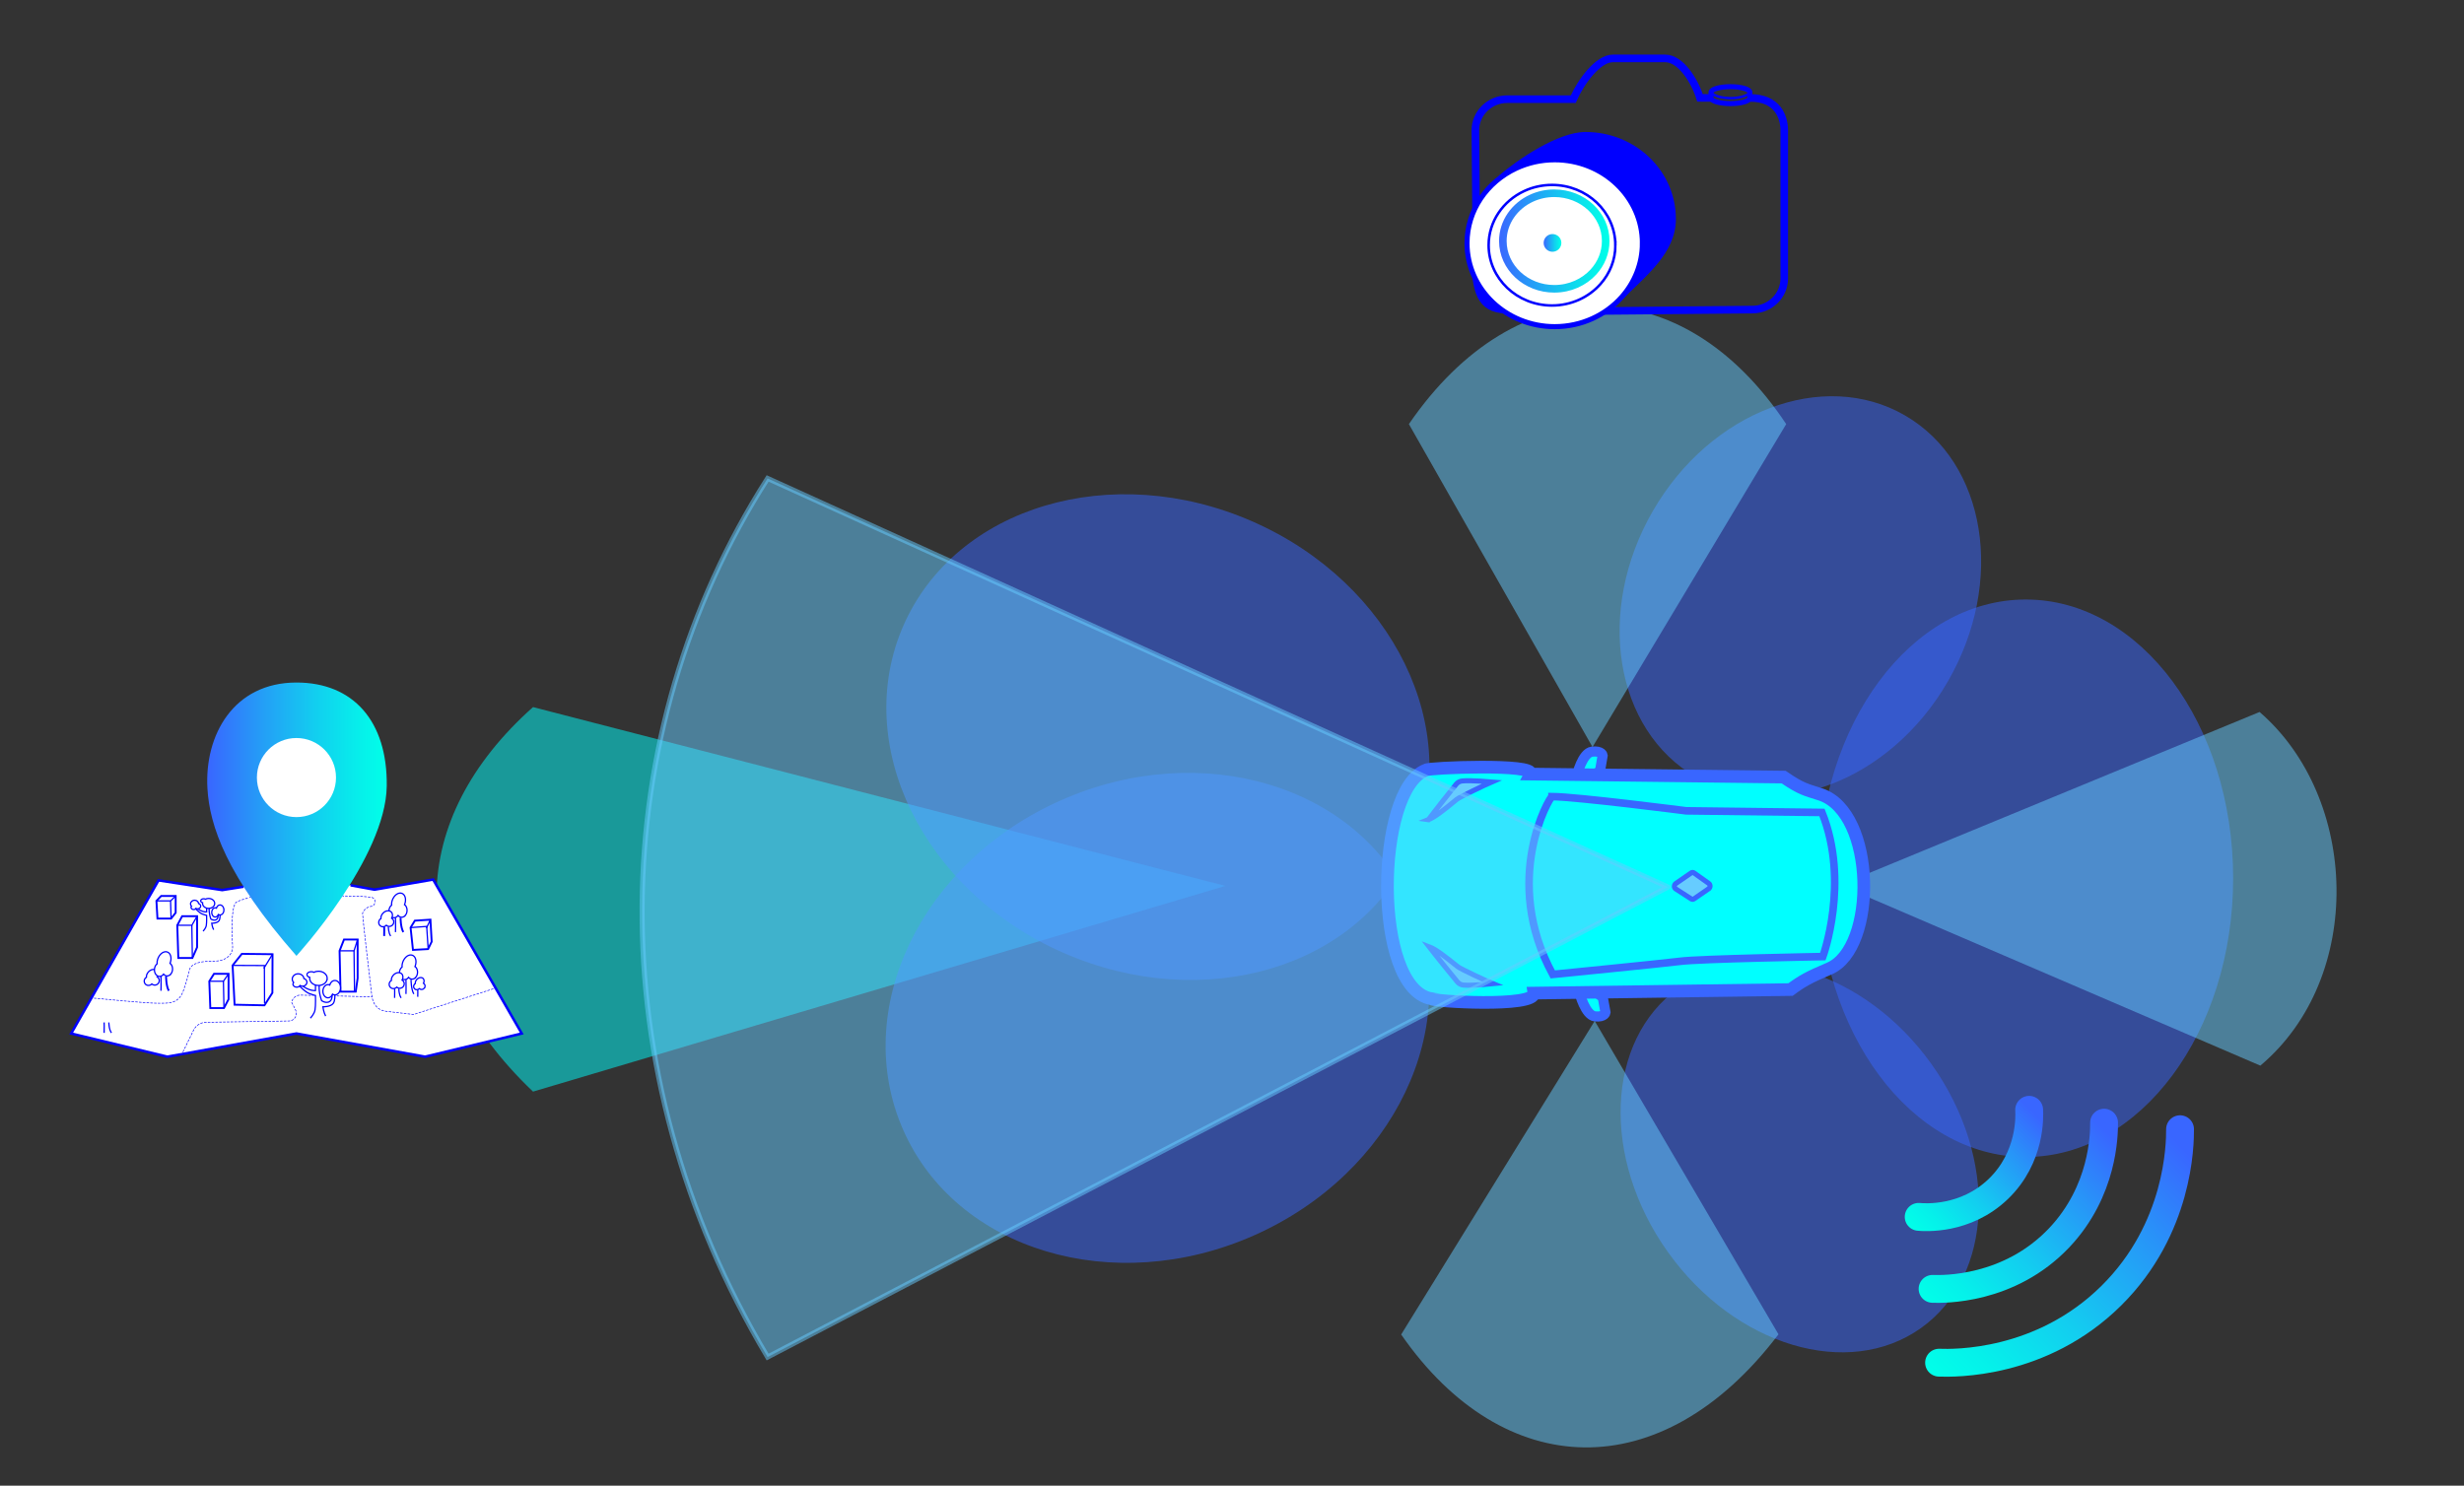<?xml version="1.0" encoding="UTF-8"?>
<svg xmlns="http://www.w3.org/2000/svg" width="973.71" height="587.22" xmlns:xlink="http://www.w3.org/1999/xlink" viewBox="0 0 973.71 587.22">
  <rect x="0" y="0" width="973.71" height="587.22" fill="#333333" stroke="none"/>
  <defs>
    <style>
      .ab {
        stroke: url(#y);
      }

      .ab, .ac, .ad, .ae, .af, .ag, .ah, .ai, .aj, .ak, .al, .am, .an, .ao, .ap, .aq, .ar, .as, .at, .au, .av, .aw {
        stroke-miterlimit: 10;
      }

      .ab, .ac, .ad, .ah, .ax, .ak, .am, .ao, .ap, .aq, .at, .au, .av {
        fill: none;
      }

      .ab, .ac, .af, .ap, .as {
        stroke-linecap: round;
      }

      .ab, .ac, .ap {
        stroke-width: 11px;
      }

      .ac {
        stroke: url(#aa);
      }

      .ay, .ae, .ag, .aw {
        fill: aqua;
      }

      .ay, .af, .az, .ba {
        opacity: .5;
      }

      .ad, .af, .al, .an, .as {
        stroke-width: 2px;
      }

      .ad, .ah, .aj, .ak, .al, .am, .ao, .aq, .ar, .at, .au, .av {
        stroke: blue;
      }

      .ae, .ag, .an, .as, .aw {
        stroke: #3966ff;
      }

      .ae, .ai, .aq {
        stroke-width: 3px;
      }

      .af {
        stroke: #6cf;
      }

      .af, .an, .az, .as {
        fill: #6cf;
      }

      .ag {
        stroke-width: 5px;
      }

      .bb, .ai, .aj, .al, .ar {
        fill: #fff;
      }

      .bc {
        fill: blue;
      }

      .ai {
        stroke: url(#w);
      }

      .aj, .au {
        stroke-width: .5px;
      }

      .ak {
        stroke-dasharray: .99 .5;
      }

      .ak, .am, .at, .av {
        stroke-width: .25px;
      }

      .bd {
        fill: url(#v);
      }

      .be {
        fill: url(#x);
      }

      .ao {
        stroke-width: .75px;
      }

      .ap {
        stroke: url(#z);
      }

      .at {
        stroke-dasharray: 1 .5;
      }

      .ba {
        fill: #3966ff;
      }

      .av {
        stroke-dasharray: 1 .5;
      }

      .aw {
        stroke-width: 4px;
      }
    </style>
    <clipPath id="h">
      <polygon class="ax" points="-581.28 430.67 -541.84 430.23 -541.84 475.02 -581.28 475.46 -581.28 430.67"/>
    </clipPath>
    <clipPath id="i">
      <rect class="ax" x="-570.73" y="450.36" width="18.17" height="15.58"/>
    </clipPath>
    <clipPath id="m">
      <polygon class="ax" points="-608.61 268.36 -539.34 267.59 -539.34 346.27 -608.61 347.03 -608.61 268.36"/>
    </clipPath>
    <clipPath id="o">
      <polygon class="ax" points="-729.32 724.39 -667.87 723.72 -667.87 793.51 -729.32 794.19 -729.32 724.39"/>
    </clipPath>
    <clipPath id="p">
      <rect class="ax" x="-712.88" y="755.07" width="28.32" height="24.28"/>
    </clipPath>
    <linearGradient id="v" x1="152.84" y1="323.79" x2="81.89" y2="323.79" gradientUnits="userSpaceOnUse">
      <stop offset="0" stop-color="#01ffe9"/>
      <stop offset=".13" stop-color="#05f2ea"/>
      <stop offset=".38" stop-color="#11d1ef"/>
      <stop offset=".71" stop-color="#259bf7"/>
      <stop offset="1" stop-color="#3966ff"/>
    </linearGradient>
    <linearGradient id="w" x1="636.03" y1="95.27" x2="592.39" y2="95.27" gradientUnits="userSpaceOnUse">
      <stop offset="0" stop-color="#01ffe9"/>
      <stop offset=".13" stop-color="#05f2ea"/>
      <stop offset=".38" stop-color="#11d1ef"/>
      <stop offset=".71" stop-color="#259bf7"/>
      <stop offset="1" stop-color="#3966ff"/>
    </linearGradient>
    <linearGradient id="x" x1="617.01" y1="96.01" x2="610.01" y2="96.01" xlink:href="#w"/>
    <linearGradient id="y" x1="109.83" y1="520.4" x2="38.03" y2="520.4" gradientTransform="translate(1200.16 787.09) rotate(135.9)" gradientUnits="userSpaceOnUse">
      <stop offset="0" stop-color="#01ffe9"/>
      <stop offset=".13" stop-color="#05f1ea"/>
      <stop offset=".37" stop-color="#13cdf0"/>
      <stop offset=".7" stop-color="#2893f8"/>
      <stop offset=".93" stop-color="#3966ff"/>
    </linearGradient>
    <linearGradient id="z" x1="125.68" y1="492.95" x2="20.31" y2="492.95" xlink:href="#y"/>
    <linearGradient id="aa" x1="144.14" y1="466.22" x2=".54" y2="466.22" xlink:href="#y"/>
  </defs>
  <g id="t" data-name="Layer 16">
    <path class="ay" d="M484.25,350.16l-273.61-70.68c-49.54,44.1-52.14,102.34,0,151.98l273.61-81.3"/>
    <ellipse class="ba" cx="800.54" cy="347.13" rx="81.94" ry="110.17"/>
    <ellipse class="ba" cx="711.21" cy="457.78" rx="63.97" ry="82.51" transform="translate(-133.61 498.65) rotate(-35.54)"/>
    <ellipse class="ba" cx="711.5" cy="235.68" rx="82.54" ry="67.32" transform="translate(151.61 733.98) rotate(-60)"/>
    <path class="az" d="M727.11,349.81l165.81-68.4c39.26,33.92,41.73,104.86.31,139.78l-166.12-71.38"/>
    <ellipse class="ba" cx="457.59" cy="291.37" rx="93.07" ry="109.8" transform="translate(6.85 593.23) rotate(-66.3)"/>
    <ellipse class="ba" cx="457.4" cy="402.29" rx="109.8" ry="94.07" transform="translate(-123.61 219.32) rotate(-23.85)"/>
    <g>
      <path class="aw" d="M624.19,392.41s2.26,8.92,6.13,9.31,4.13-1.55,4.13-1.55l-1.08-5.95-2.41-1.85"/>
      <path class="aw" d="M623.15,306.48s2.15-8.95,6.02-9.39,4.15,1.5,4.15,1.5l-1.01,5.97-2.39,1.88"/>
      <path class="ag" d="M604.81,305.96l100.03,1.18h0c7.21,4.94,8.93,5,14.54,6.84,22.03,7.22,22.46,60.87,3.46,68.87-8.04,3.39-10.74,4.92-15.27,8.27l-101.43,1.4c.79,5.82-40.8,3.28-40.47,2.22-23.38-3.9-22.26-82.85-2.12-90.39.56-.9,43.52-2.67,41.26,1.61Z"/>
      <path class="an" d="M564.47,323.98s4.69-6.17,5.1-6.63l5.96-7.5c.6-.67,1.43-1.1,2.32-1.18,3.45-.34,11.68.39,11.68.39-2.41,1.03-12.66,5.92-13.87,6.91-5.39,4.41-8.62,7-11.2,8.01Z"/>
      <path class="ae" d="M613.31,314.87c-.89.04-20.12,32.75.3,70.27,0,0,44.96-4.47,50.22-5.17,7.73-1.02,56.51-1.88,56.51-1.88,0,0,10.78-29.31-.35-56.97l-53.63-.64s-43.11-5.55-53.05-5.63Z"/>
      <path class="an" d="M564.78,374.22s4.77,6.11,5.18,6.56l6.05,7.42c.61.67,1.44,1.08,2.33,1.16,3.46.3,11.68-.54,11.68-.54-2.43-1-12.73-5.76-13.95-6.74-5.44-4.35-8.71-6.89-11.29-7.86Z"/>
      <path class="as" d="M675.25,351.26l-5.85,4.03c-.32.22-.71.23-1.02.03l-6.22-4.01c-.68-.44-.63-1.61.08-2.1l6.09-4.21c.33-.23.73-.23,1.05,0l5.89,4.18c.66.47.66,1.61-.02,2.07Z"/>
    </g>
    <path class="af" d="M659.16,350.6l-355.82-161.5c-64.42,100.75-67.81,233.84,0,347.27l355.82-185.77"/>
    <path class="az" d="M629.32,295.26l-72.56-127.63c42.49-62.04,107.88-62.04,149.1,0l-76.54,127.63"/>
    <path class="az" d="M630.19,403.54l72.62,123.85c-46.17,60.85-108.74,58.31-149.1.07l76.48-123.92"/>
  </g>
  <g id="u" data-name="Layer 18">
    <g>
      <polyline class="ar" points="96.27 350.47 87.81 351.8 62.64 347.97 28.13 408.49 66.14 417.66 117.15 408.49 168 417.66 206.18 408.49 171.17 347.64 148 351.64 138.54 349.91"/>
      <path class="bd" d="M117.15,377.81s35.34-38.6,35.68-67.19c.3-25.59-13.25-40.84-35.68-40.85-24.84,0-36.38,20.77-35.18,41.85.83,14.67,7.5,34.68,35.18,66.19Z"/>
      <circle class="bb" cx="117.15" cy="307.33" r="15.63"/>
      <g>
        <polygon class="ao" points="134.57 391.95 134.19 375.82 135.94 371.34 141.33 371.34 141.33 386.64 140.58 391.95 134.57 391.95"/>
        <polyline class="au" points="134.19 375.82 139.9 375.82 141.33 371.34"/>
        <line class="au" x1="139.9" y1="375.82" x2="140.1" y2="391.95"/>
      </g>
      <g>
        <polygon class="ao" points="70.47 378.65 70.06 365.72 71.97 362.14 77.89 362.14 77.89 374.39 76.02 378.65 70.47 378.65"/>
        <polyline class="au" points="70.06 365.72 75.81 365.72 77.89 362.14"/>
        <line class="au" x1="75.81" y1="365.72" x2="76.02" y2="378.65"/>
      </g>
      <g>
        <polygon class="ao" points="62.22 363.06 61.82 356.08 63.68 354.14 69.42 354.14 69.42 360.76 67.61 363.06 62.22 363.06"/>
        <polyline class="au" points="61.82 356.08 67.4 356.08 69.42 354.14"/>
        <line class="au" x1="67.4" y1="356.08" x2="67.61" y2="363.06"/>
      </g>
      <polygon class="ao" points="163.19 375.45 162.25 366.63 163.94 363.89 170.09 363.5 170.59 372.18 169.17 375.12 163.19 375.45"/>
      <polyline class="au" points="162.25 366.63 168.62 366.17 169.17 374.64"/>
      <line class="au" x1="170.09" y1="363.5" x2="168.53" y2="366.82"/>
      <path class="au" d="M62.44,388.81c-.67.7-1.76.74-2.45.09l-.02.02c-.68.71-1.78.76-2.46.11s-.69-1.77-.02-2.48c.11-.12.24-.23.37-.3-.07-.7.22-1.51.84-2.15.97-1.02,2.42-1.24,3.22-.47.62.59.67,1.6.19,2.5.11.05.22.14.31.23.68.65.69,1.75.01,2.46Z"/>
      <path class="au" d="M41.15,404.12s.09,2.53,0,4.12"/>
      <path class="au" d="M43.02,404.12s0,2.78,1.03,4.12"/>
      <path class="aj" d="M67.59,384.89c-.8,1.08-2.13,1.14-2.95.14l-.02.03c-.81,1.09-2.15,1.17-2.97.17s-.83-2.73-.02-3.83c.14-.18.29-.35.44-.46-.08-1.08.27-2.33,1.01-3.33,1.17-1.58,2.92-1.91,3.88-.73.74.91.8,2.48.23,3.87.13.08.26.21.38.35.82,1.01.83,2.7.02,3.8Z"/>
      <path class="au" d="M63.61,385.93s.1,3.48,0,5.67"/>
      <path class="ao" d="M65.62,385.93s0,3.82,1.1,5.67"/>
      <g>
        <path class="au" d="M121.29,388.22c0,.86-.78,1.57-1.75,1.57-.36,0-.68-.09-.97-.27-.24.39-.74.66-1.31.66-.82,0-1.49-.54-1.49-1.2,0-.24.09-.47.26-.66-.33-.35-.54-.82-.54-1.34,0-1.15,1.04-2.08,2.32-2.08,1.21,0,2.19.81,2.29,1.86.69.2,1.19.78,1.19,1.46Z"/>
        <path class="au" d="M129.3,386.69c0,1.56-1.55,2.82-3.46,2.82s-3.46-1.26-3.46-2.82c0-.13.02-.25.03-.38-.64-.17-1.11-.59-1.11-1.09,0-.64.77-1.16,1.71-1.16.38,0,.73.08,1.01.24.54-.27,1.17-.42,1.83-.42,1.92,0,3.46,1.26,3.46,2.82Z"/>
        <path class="aj" d="M134.56,390.39c0,1.57-.99,2.85-2.22,2.85-.33,0-.65-.1-.93-.28-.33.85-1.01,1.43-1.79,1.43-1.12,0-2.03-1.16-2.03-2.6s.91-2.62,2.03-2.62c.24,0,.47.06.67.16.32-1.06,1.12-1.79,2.05-1.79,1.23,0,2.22,1.26,2.22,2.85Z"/>
        <path class="au" d="M124.67,389.51v2.01s-1.99.3-4.88-1.64"/>
        <path class="au" d="M118.38,389.75s2.21,2.33,3.85,2.95,2.44.78,2.44.78c0,0,.12,4.02-.19,5.72s-1.84,3.22-1.84,3.22"/>
        <path class="au" d="M126.15,389.49h0c-.26,2.89.95,6.02.95,6.02,0,0,1.37,1.04,2.82.53s1.33-2.73,1.33-2.73"/>
        <path class="au" d="M132.34,393.24s.1,2.27-.6,3.29c-1.02,1.49-4.14,1.41-4.14,1.41,0,0,.28,2.15,1.08,3.67"/>
      </g>
      <path class="au" d="M160.26,361.7c-.8,1.08-2.13,1.14-2.95.14l-.02.03c-.81,1.09-2.15,1.17-2.97.17s-.83-2.73-.02-3.83c.14-.18.29-.35.44-.46-.08-1.08.27-2.33,1.01-3.33,1.17-1.58,2.92-1.91,3.88-.73.74.91.8,2.48.23,3.87.13.08.26.21.38.35.82,1.01.83,2.7.02,3.8Z"/>
      <path class="au" d="M156.28,362.74s.1,3.48,0,5.67"/>
      <path class="ao" d="M158.29,362.74s0,3.82,1.1,5.67"/>
      <path class="aj" d="M155.11,365.62c-.67.7-1.76.74-2.45.09l-.02.02c-.68.71-1.78.76-2.46.11s-.69-1.77-.02-2.48c.11-.12.24-.23.37-.3-.07-.7.22-1.51.84-2.15.97-1.02,2.42-1.24,3.22-.47.62.59.67,1.6.19,2.5.11.05.22.14.31.23.68.65.69,1.75.01,2.46Z"/>
      <path class="ao" d="M151.81,366.29s.08,2.25,0,3.67"/>
      <path class="au" d="M153.47,366.29s0,2.47.92,3.67"/>
      <g>
        <path class="au" d="M79.31,358.14c0,.6-.54,1.09-1.21,1.09-.25,0-.47-.07-.67-.19-.17.27-.51.46-.91.46-.56,0-1.03-.38-1.03-.84,0-.17.06-.33.18-.46-.23-.24-.38-.57-.38-.93,0-.8.72-1.45,1.61-1.45.84,0,1.51.56,1.59,1.3.48.14.82.55.82,1.02Z"/>
        <path class="au" d="M84.85,357.08c0,1.09-1.07,1.96-2.4,1.96s-2.4-.88-2.4-1.96c0-.09.01-.18.02-.27-.45-.12-.77-.41-.77-.76,0-.44.53-.81,1.18-.81.26,0,.51.06.7.17.37-.19.81-.3,1.26-.3,1.32,0,2.4.88,2.4,1.96Z"/>
        <path class="au" d="M88.49,359.66c0,1.1-.69,1.99-1.54,1.99-.23,0-.45-.07-.65-.19-.23.59-.7.99-1.24.99-.77,0-1.4-.81-1.4-1.81s.63-1.82,1.4-1.82c.17,0,.32.04.46.11.22-.74.77-1.25,1.42-1.25.85,0,1.54.88,1.54,1.99Z"/>
        <path class="au" d="M81.65,359.04v1.4s-1.37.21-3.37-1.14"/>
        <path class="au" d="M77.3,359.21s1.53,1.63,2.66,2.06,1.69.54,1.69.54c0,0,.08,2.8-.13,3.99s-1.27,2.25-1.27,2.25"/>
        <path class="au" d="M82.67,359.03h0c-.18,2.01.65,4.2.65,4.2,0,0,.95.72,1.95.37s.92-1.9.92-1.9"/>
        <path class="au" d="M86.96,361.64s.07,1.58-.42,2.29c-.71,1.04-2.87.98-2.87.98,0,0,.19,1.5.75,2.56"/>
      </g>
      <path class="au" d="M164.4,386.16c-.8,1.08-2.13,1.14-2.95.14l-.02.03c-.81,1.09-2.15,1.17-2.97.17s-.83-2.73-.02-3.83c.14-.18.29-.35.44-.46-.08-1.08.27-2.33,1.01-3.33,1.17-1.58,2.92-1.91,3.88-.73.74.91.8,2.48.23,3.87.13.08.26.21.38.35.82,1.01.83,2.7.02,3.8Z"/>
      <path class="au" d="M160.42,387.2s.1,3.48,0,5.67"/>
      <path class="au" d="M162.43,387.2s0,3.82,1.1,5.67"/>
      <path class="aj" d="M159.24,390.07c-.67.7-1.76.74-2.45.09l-.02.02c-.68.71-1.78.76-2.46.11s-.69-1.77-.02-2.48c.11-.12.24-.23.37-.3-.07-.7.22-1.51.84-2.15.97-1.02,2.42-1.24,3.22-.47.62.59.67,1.6.19,2.5.11.05.22.14.31.23.68.65.69,1.75.01,2.46Z"/>
      <path class="au" d="M155.94,390.75s.08,2.25,0,3.67"/>
      <path class="au" d="M157.61,390.75s0,2.47.92,3.67"/>
      <path class="au" d="M167.59,390.68c-.51.53-1.35.56-1.86.07h-.01c-.52.55-1.36.59-1.88.1s-.53-1.35-.01-1.89c.09-.09.18-.17.28-.23-.05-.53.17-1.15.64-1.64.74-.78,1.85-.94,2.45-.36.47.45.51,1.22.15,1.91.08.04.16.1.24.17.52.5.53,1.33,0,1.87Z"/>
      <path class="au" d="M165.08,391.19s.06,1.72,0,2.8"/>
      <polygon class="ao" points="92.7 397.11 91.92 381.57 95.57 377.01 107.7 377.15 107.64 392.41 104.5 397.35 92.7 397.11"/>
      <polyline class="au" points="91.92 381.57 104.48 381.63 104.55 396.52"/>
      <line class="au" x1="107.7" y1="377.15" x2="104.25" y2="382.75"/>
      <g>
        <polygon class="ao" points="83.11 398.44 82.71 387.84 84.57 384.9 90.32 384.9 90.32 394.96 88.5 398.44 83.11 398.44"/>
        <polyline class="au" points="82.71 387.84 88.29 387.84 90.32 384.9"/>
        <line class="au" x1="88.29" y1="387.84" x2="88.5" y2="398.44"/>
      </g>
      <g>
        <path class="am" d="M36.15,394.42s.17.02.49.05"/>
        <path class="ak" d="M37.13,394.52c4.13.4,20.08,1.94,24.68,2,5.3.07,8.92.27,10.8-5.33s2.23-7.66,2.23-7.66c0,0,0-3.71,8.83-3.58,8.83.13,8.25-5.87,8.25-5.87,0,0-1.17-16.45,1.72-17.67,2.03-.86,3.73-1.35,4.64-1.59"/>
        <path class="am" d="M98.53,354.76c.31-.08.48-.11.48-.11"/>
      </g>
      <g>
        <path class="am" d="M135.4,354.14s.18,0,.5,0"/>
        <path class="av" d="M136.39,354.14c2.18,0,7.42.08,10.25.51.04,0,.07.01.11.02,2.1.35,1.86,3.45-.26,3.61-1.61.12-3.22,2.01-3.22,2.8,0,1.57,3.5,31.32,3.63,32.17.12.85.49,5.85,5.75,6.47,5.26.63,10.81,1.25,10.81,1.25l31.68-10.21"/>
        <line class="am" x1="195.37" y1="390.68" x2="195.85" y2="390.52"/>
      </g>
      <line class="at" x1="133.11" y1="393.66" x2="147" y2="393.99"/>
      <path class="at" d="M72.26,415.85l4.25-8.7c.91-1.86,2.79-3.05,4.86-3.09l32.81-.52c2.22-.04,3.64-2.39,2.62-4.37l-1.54-3c.3-1.68,1.78-2.89,3.49-2.85l5,.12"/>
    </g>
    <g>
      <path class="bc" d="M662.27,86.5c0,13.53-11.6,22.32-22.37,33.02,5.96-5.79,9.12-14.95,9.12-23.4,0-18.94-14.93-32.97-34.65-32.97-5.63,0-15.17,2.64-22.15,6.35,7.61-6.49,23.4-17.33,34.34-17.33,19.72,0,35.7,15.36,35.7,34.31Z"/>
      <path class="aq" d="M583.32,86.7l-.29-35.21c0-6.76,5.66-12.29,12.57-12.29h26.1c3.05-6.92,9.78-16.11,15.65-16.11h20.69c6.11,0,11.62,8.76,13.76,15.59l4.36.03"/>
      <path class="aq" d="M598.29,122.37c-10.71.64-14.65-3.22-15.25-17.08"/>
      <path class="aq" d="M691.51,38.71c11.04-.09,13.58,7.73,13.58,12.78v58.59c0,6.76-5.66,12.29-12.57,12.29l-62.18.56"/>
      <path class="al" d="M649.03,96.13c0,8.12-3.09,15.56-8.2,21.31-6.36,7.14-15.85,11.67-26.44,11.67-19.13,0-34.66-14.76-34.66-32.98,0-12.99,7.91-24.23,19.4-29.6,4.61-2.16,9.79-3.37,15.25-3.37,19.13,0,34.65,14.76,34.65,32.97Z"/>
      <path class="ad" d="M691.51,38.71c0,1.23-3.44,2.23-7.68,2.23s-7.68-.99-7.68-2.23v-2.21c0-1.23,3.44-2.23,7.68-2.23s7.68.99,7.68,2.23v2.21Z"/>
      <path class="ah" d="M638.36,96.91c0,5.87-2.23,11.25-5.93,15.4-4.59,5.16-11.45,8.44-19.11,8.44-13.83,0-25.05-10.67-25.05-23.83,0-9.39,5.72-17.51,14.02-21.39,3.33-1.56,7.07-2.43,11.02-2.43,13.83,0,25.04,10.67,25.04,23.83Z"/>
      <path class="ai" d="M634.53,95.27c0,4.65-1.81,8.91-4.81,12.2-3.73,4.09-9.29,6.68-15.51,6.68-11.22,0-20.32-8.46-20.32-18.89,0-7.44,4.64-13.88,11.38-16.95,2.7-1.24,5.74-1.93,8.94-1.93,11.22,0,20.32,8.46,20.32,18.88Z"/>
      <circle class="be" cx="613.51" cy="96.01" r="3.5"/>
      <path class="ah" d="M676.23,36.76c3.52,2.91,12.56,2.54,15.19,0"/>
    </g>
    <g>
      <path class="ab" d="M801.87,438.65c.14,2.33.86,18.77-12.23,31.33-12.93,12.41-29.07,11.2-31.43,10.98"/>
      <path class="ap" d="M831.47,443.74c.04,4.72-.25,27.03-17.73,45.49-19.82,20.92-46.04,20.34-50.04,20.19"/>
      <path class="ac" d="M861.5,446.32c.03,6.02-.37,39.24-27.15,65.78-27.66,27.41-62.29,26.71-68.08,26.5"/>
    </g>
  </g>
</svg>